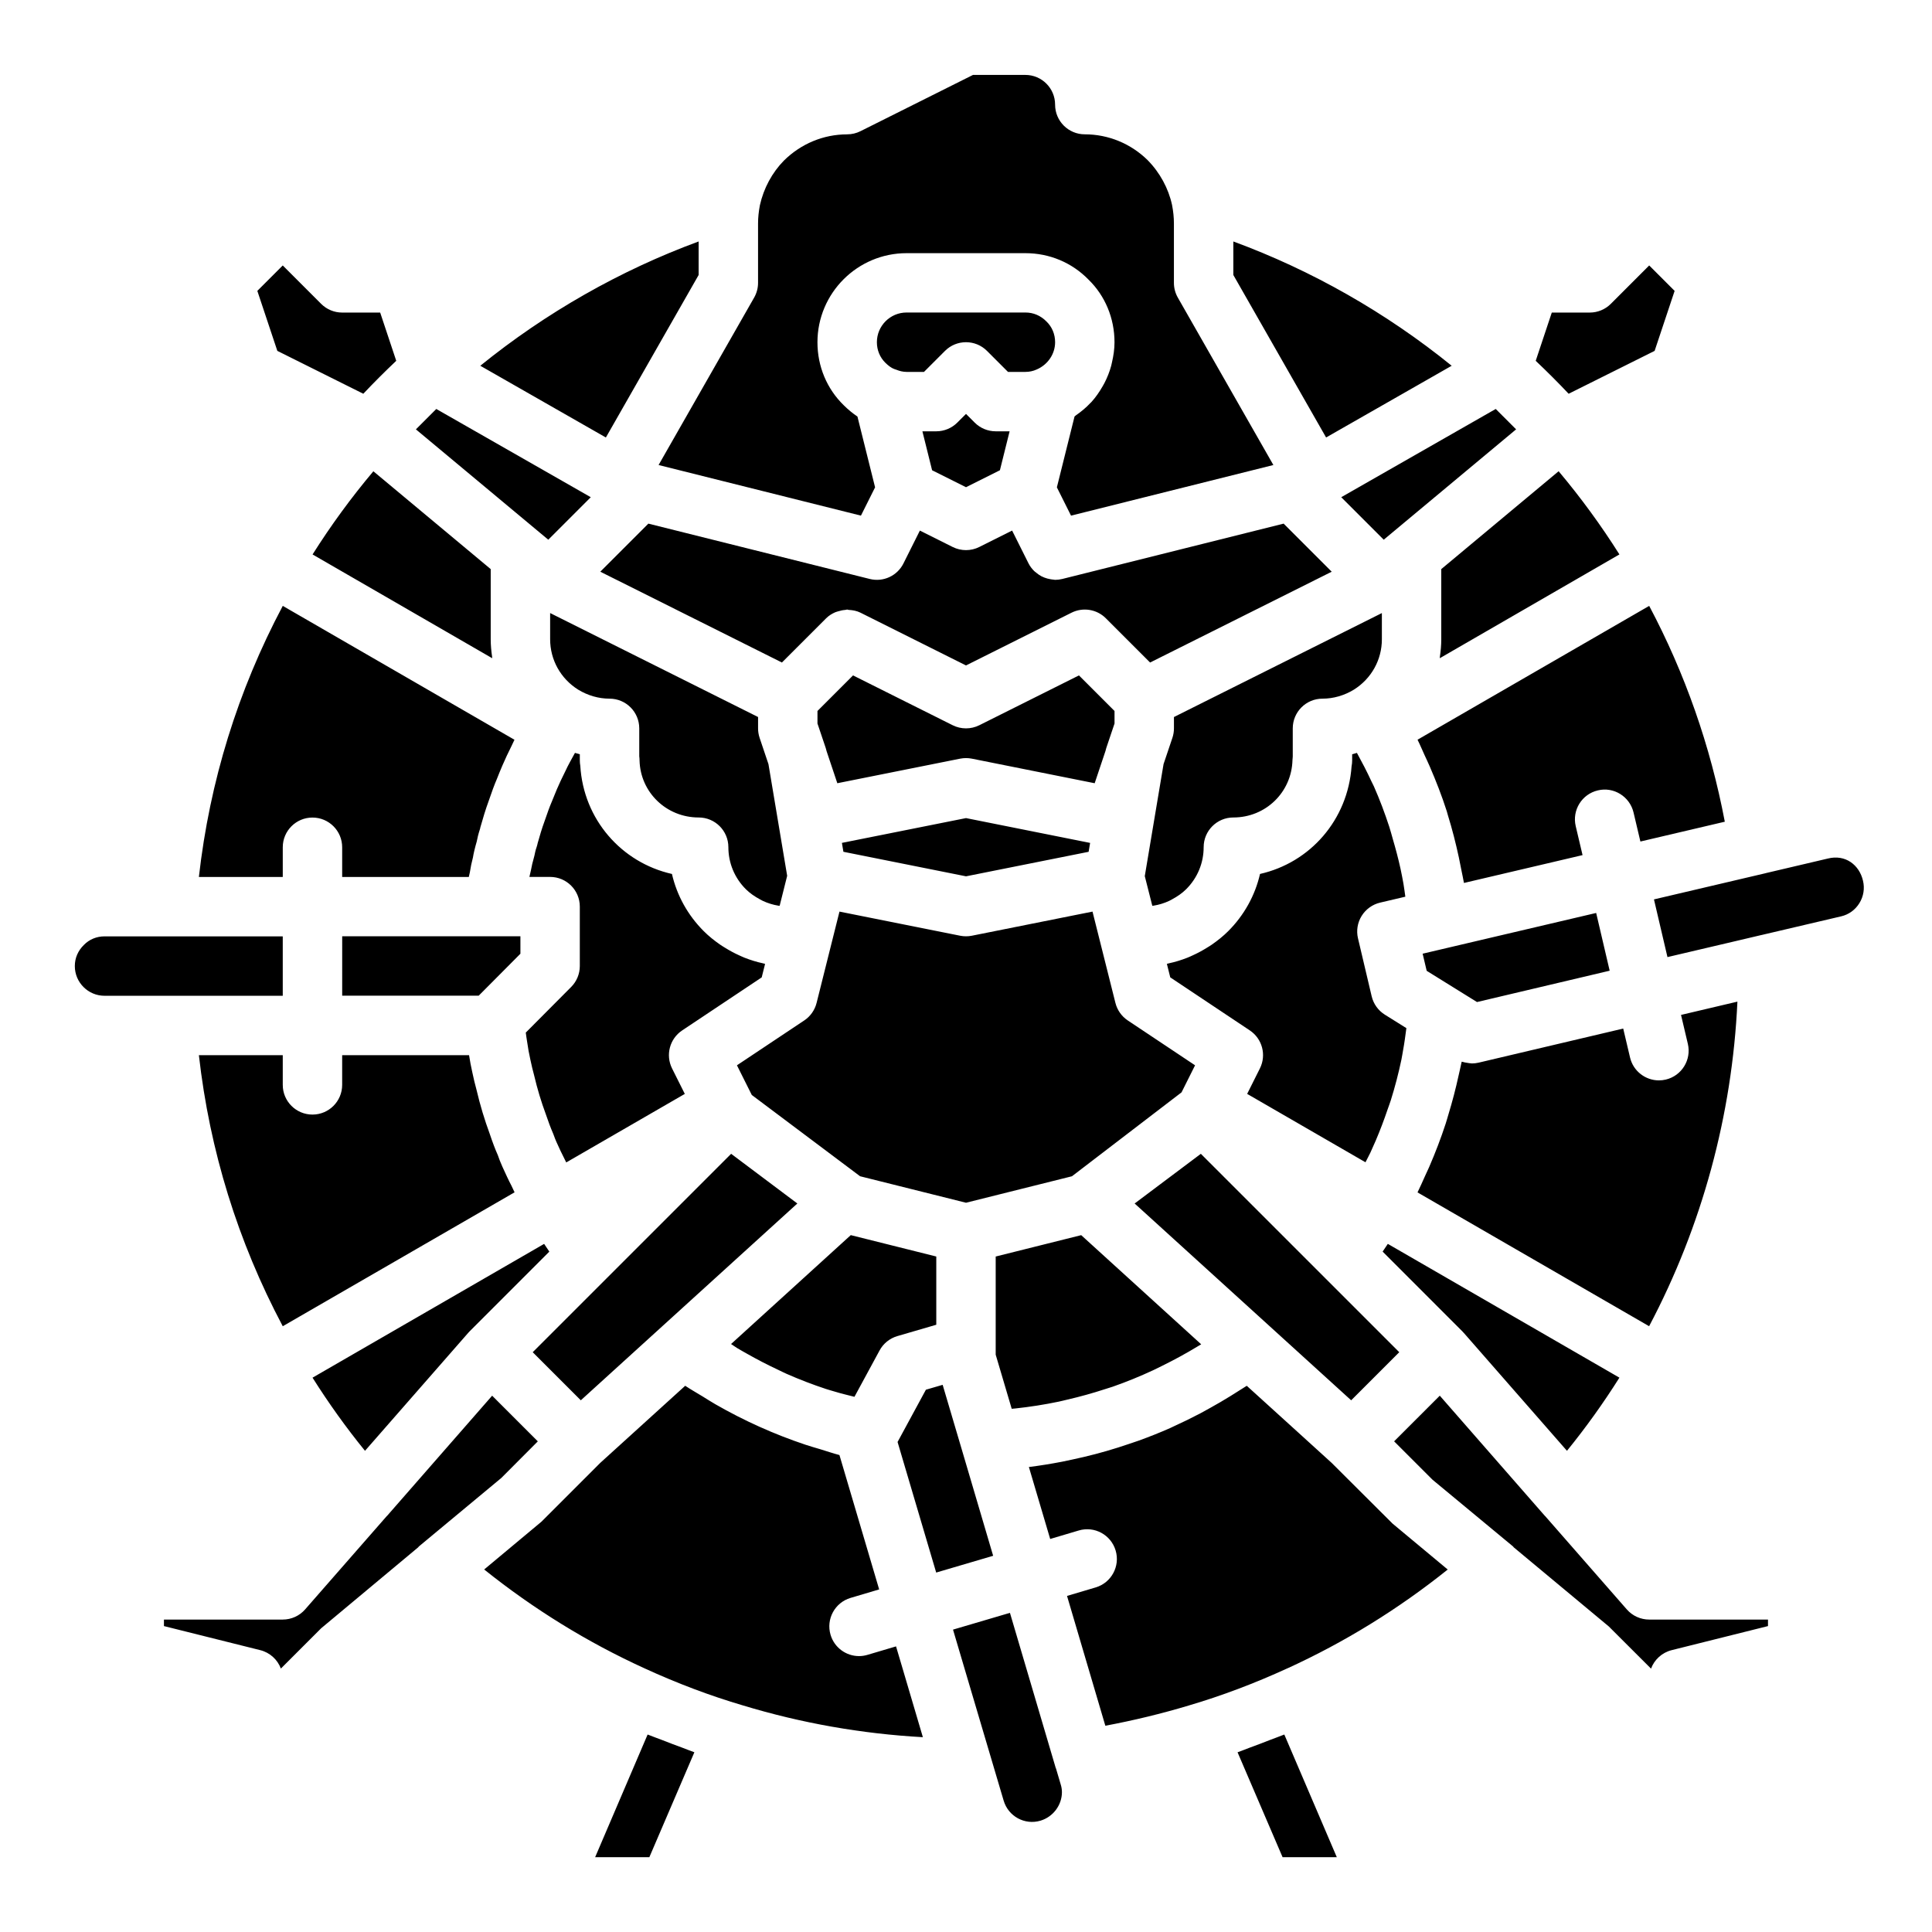 <?xml version="1.0" encoding="UTF-8"?>
<!-- Uploaded to: SVG Find, www.svgrepo.com, Generator: SVG Find Mixer Tools -->
<svg fill="#000000" width="800px" height="800px" version="1.1" viewBox="144 144 512 512" xmlns="http://www.w3.org/2000/svg">
 <path d="m451.96 505.97c-0.785 0.387-1.562 0.781-2.352 1.152-3.531 1.641-7.129 3.117-10.797 4.391-0.652 0.227-1.32 0.41-1.977 0.625-3.285 1.074-6.617 2-9.988 2.777-0.754 0.172-1.5 0.375-2.254 0.531-3.805 0.797-7.66 1.398-11.551 1.816-0.309 0.031-0.621 0.047-0.93 0.078l-0.457-1.551-3.785-12.785v-26.012l22.66-5.664 31.801 28.93c-0.297 0.188-0.609 0.348-0.906 0.531-3.082 1.879-6.246 3.594-9.465 5.18zm-89.066 6.125c-3.559-1.176-7.051-2.519-10.473-4.027-0.766-0.336-1.504-0.723-2.262-1.078-2.769-1.293-5.492-2.703-8.164-4.219-0.875-0.496-1.754-0.98-2.617-1.5-0.559-0.336-1.086-0.742-1.641-1.09l31.727-28.859 22.66 5.668v18.082l-10.312 3.008c-2.019 0.59-3.719 1.957-4.715 3.805l-6.66 12.285c-1.707-0.441-3.43-0.832-5.106-1.348-0.812-0.246-1.633-0.461-2.438-0.727zm-128.21-119.97h47.23v4.625l-11.059 11.121h-36.172zm156.33-123.5-2.57-10.324h3.68c2.086 0 4.09-0.832 5.566-2.305l2.309-2.305 2.305 2.305c1.477 1.477 3.481 2.305 5.566 2.305h3.684l-2.57 10.32-8.984 4.496zm27.672-26.691c-0.891 0.41-1.91 0.625-2.945 0.625h-4.613l-5.566-5.566c-3.074-3.074-8.055-3.074-11.133 0l-5.562 5.566h-4.613c-0.945 0-1.863-0.227-2.699-0.57-0.223-0.086-0.418-0.121-0.66-0.23-0.672-0.262-1.449-0.812-2.254-1.609-1.453-1.422-2.258-3.359-2.258-5.461 0-4.34 3.531-7.871 7.871-7.871h31.488c2.102 0 4.039 0.805 5.609 2.41 1.461 1.418 2.262 3.356 2.262 5.461 0 3.086-1.895 5.961-4.926 7.246zm-35.262 51.379 4.352-8.703 8.703 4.352c1.105 0.551 2.312 0.828 3.519 0.828s2.414-0.277 3.519-0.832l8.703-4.352 4.352 8.703c0.383 0.766 0.895 1.418 1.473 2 0.18 0.184 0.387 0.316 0.586 0.48 0.43 0.355 0.875 0.676 1.371 0.934 0.262 0.137 0.523 0.242 0.801 0.352 0.488 0.188 0.984 0.32 1.508 0.41 0.293 0.051 0.57 0.105 0.871 0.121 0.141 0.004 0.281 0.059 0.43 0.059 0.629 0 1.27-0.078 1.902-0.234l58.66-14.664 12.742 12.742-48.133 24.066-11.73-11.73c-2.387-2.391-6.051-2.988-9.086-1.477l-27.969 13.98-27.969-13.984c-0.996-0.492-2.055-0.684-3.117-0.734-0.137-0.008-0.266-0.094-0.398-0.094-0.176 0-0.34 0.09-0.516 0.102-0.637 0.043-1.25 0.172-1.859 0.367-0.285 0.09-0.566 0.148-0.844 0.273-0.855 0.383-1.664 0.875-2.352 1.566l-11.73 11.73-48.133-24.066 12.742-12.742 58.66 14.664c3.582 0.898 7.293-0.82 8.941-4.117zm120.46 99.359 3.621 15.352c0.477 2.023 1.73 3.769 3.488 4.871l5.711 3.57c-0.262 1.918-0.5 3.84-0.852 5.731-0.164 0.879-0.285 1.77-0.469 2.641-0.766 3.641-1.703 7.234-2.812 10.77-0.254 0.805-0.566 1.59-0.836 2.387-0.938 2.777-1.98 5.519-3.129 8.223-0.457 1.074-0.93 2.141-1.422 3.203-0.406 0.875-0.895 1.723-1.32 2.594l-31.355-18.121 3.379-6.754c1.777-3.551 0.625-7.867-2.676-10.07l-21.082-14.055-0.895-3.578c0.039-0.008 0.07-0.023 0.109-0.031 0.152-0.031 0.297-0.09 0.449-0.121 1.66-0.352 3.273-0.855 4.844-1.469 0.523-0.203 1.027-0.445 1.539-0.68 1.23-0.559 2.414-1.195 3.566-1.91 0.469-0.293 0.945-0.566 1.402-0.887 1.527-1.066 2.996-2.223 4.34-3.57 4.238-4.238 7.125-9.473 8.434-15.164 13.285-3 23.266-14.305 24.266-28.543 0.102-0.496 0.152-1.008 0.152-1.535v-1.641c0.422-0.113 0.84-0.234 1.262-0.359 1.359 2.488 2.676 4.988 3.84 7.535 0.211 0.461 0.469 0.902 0.672 1.367 1.547 3.504 2.883 7.078 4.066 10.691 0.352 1.074 0.625 2.172 0.941 3.258 0.762 2.59 1.457 5.203 2.035 7.844 0.289 1.324 0.539 2.66 0.781 3.996 0.203 1.129 0.324 2.277 0.496 3.418l-6.684 1.57c-2.035 0.48-3.793 1.75-4.894 3.523-1.102 1.773-1.449 3.914-0.969 5.945zm-157.76-9.945c-0.258-0.121-0.504-0.27-0.758-0.406-1.336-0.723-2.613-1.578-3.723-2.684-2.977-2.981-4.617-6.934-4.617-11.125 0-4.348-3.523-7.871-7.871-7.871-8.574 0-15.461-6.691-15.668-15.113 0-0.371-0.027-0.734-0.078-1.09v-7.414c0-4.348-3.523-7.871-7.871-7.871-2.875 0-5.75-0.824-8.312-2.383-4.652-2.918-7.434-7.91-7.434-13.363v-6.941l55.105 27.551v3.008c0 0.852 0.137 1.703 0.41 2.516l2.344 6.965 4.957 29.59-1.992 7.953c-0.105-0.016-0.211-0.016-0.316-0.031-1.453-0.234-2.852-0.672-4.176-1.289zm-45.562-106.96-11.262 11.262-35.082-29.246 5.402-5.402zm239.82-23.387 5.402 5.402-35.082 29.246-11.262-11.262zm-30.172 54.09v6.941c0 5.453-2.777 10.445-7.434 13.363-2.559 1.555-5.434 2.379-8.312 2.379-4.348 0-7.871 3.523-7.871 7.871v7.477c-0.043 0.297-0.066 0.602-0.074 0.906-0.211 8.543-7.094 15.234-15.668 15.234-4.348 0-7.871 3.523-7.871 7.871 0 4.195-1.641 8.145-4.621 11.125-1.105 1.105-2.387 1.965-3.723 2.684-0.254 0.137-0.5 0.285-0.762 0.406-1.32 0.621-2.723 1.055-4.176 1.285-0.109 0.016-0.219 0.016-0.328 0.031l-1.988-7.844-0.004-0.02 3.086-18.43 1.887-11.25 2.344-6.965c0.273-0.805 0.41-1.656 0.41-2.508v-3.004zm-142.7 63.262-0.293-1.742-0.102-0.617 32.887-6.57 32.887 6.578-0.395 2.356-32.492 6.496zm71.852-33.996-2.188 6.492c-0.086 0.254-0.156 0.523-0.215 0.801l-2.859 8.535-32.555-6.512c-0.512-0.102-1.027-0.152-1.543-0.152-0.52 0-1.035 0.051-1.547 0.152l-32.555 6.512-2.836-8.469c-0.062-0.293-0.141-0.586-0.238-0.867l-2.188-6.492v-3.32l9.426-9.426 26.414 13.207c2.215 1.105 4.828 1.105 7.043 0l26.414-13.207 9.426 9.426zm-82.227 78.691c1.629-1.086 2.793-2.742 3.269-4.641l5.664-22.605 0.402-1.598 31.98 6.394c0.516 0.105 1.031 0.152 1.551 0.152s1.035-0.051 1.547-0.152l31.977-6.394 6.074 24.203c0.477 1.898 1.641 3.551 3.269 4.641l17.836 11.891-3.586 7.168-29.023 22.223-0.016 0.012-28.078 7.016-28.07-7.019-28.695-21.535-0.352-0.699-3.586-7.168zm25.988 115.97-1.258-4.258 7.508-13.852 4.441-1.293 0.844 2.859 4.172 14.102 8.363 28.344-15.094 4.445zm179.21-233.21-36.777 21.246c0.023-0.137 0.012-0.285 0.031-0.422 0.223-1.508 0.363-3.039 0.363-4.598v-18.594l31.102-25.938c5.867 6.981 11.258 14.355 16.109 22.047zm-288.29-2.367v18.594c0 1.559 0.145 3.086 0.363 4.598 0.02 0.141 0.012 0.285 0.031 0.422l-36.777-21.246-10.828-6.254c4.844-7.68 10.23-15.051 16.113-22.043zm11.562 76.031c0.16-0.754 0.301-1.516 0.574-2.273 0.133-0.383 0.242-0.781 0.32-1.184 0.547-1.914 1.09-3.82 1.777-5.664 0.02-0.055 0.293-0.836 0.312-0.887 0.484-1.402 0.977-2.844 1.66-4.434 0.449-1.121 0.898-2.246 1.348-3.293 0.645-1.512 1.367-3.019 2.207-4.707 0.758-1.656 1.68-3.266 2.566-4.887 0.422 0.129 0.852 0.254 1.289 0.367v1.641c0 0.477 0.043 0.945 0.125 1.398 0.84 14.203 10.887 25.656 24.289 28.68 1.309 5.691 4.195 10.926 8.434 15.164 1.344 1.344 2.812 2.504 4.34 3.57 0.457 0.316 0.93 0.594 1.402 0.887 1.152 0.715 2.34 1.352 3.566 1.91 0.512 0.234 1.016 0.473 1.539 0.68 1.57 0.613 3.184 1.117 4.844 1.469 0.152 0.031 0.297 0.09 0.449 0.121 0.035 0.008 0.07 0.023 0.109 0.031l-0.895 3.578-21.082 14.055c-3.301 2.203-4.449 6.519-2.676 10.07l3.379 6.754-31.422 18.16c-0.125-0.262-0.246-0.484-0.371-0.75-0.789-1.504-1.504-3.078-2.227-4.676-0.211-0.469-0.422-0.992-0.84-2.141-0.695-1.598-1.32-3.266-1.961-5.176-1.258-3.398-2.246-6.672-3.129-10.41-0.336-1.285-0.676-2.566-0.984-4.106-0.344-1.508-0.613-3.008-0.883-4.902-0.137-0.742-0.215-1.504-0.328-2.25l12.027-12.09c1.469-1.477 2.293-3.473 2.293-5.551v-15.742c0-4.348-3.523-7.871-7.871-7.871h-5.488c0.102-0.492 0.234-1.062 0.41-1.789 0.184-1.051 0.43-2.102 0.895-3.754zm13.188 117.88 38.965-38.961 17.547 13.168-57.383 52.156-12.746-12.746zm203.28 26.363-57.383-52.156 17.547-13.168 52.582 52.578zm20.012-113.82-1.07-4.535 21.934-5.152 24.051-5.644 1.32 5.648 2.258 9.656-35.16 8.305zm56.637-34.262-1.816-7.691c-1-4.234-5.262-6.887-9.469-5.856-4.231 0.996-6.852 5.234-5.856 9.469l1.812 7.68-11.84 2.781-19.59 4.598c-0.18-1.121-0.457-2.215-0.664-3.328-0.215-1.148-0.441-2.293-0.688-3.434-0.812-3.769-1.758-7.5-2.902-11.18-0.113-0.359-0.191-0.723-0.305-1.082-1.293-4.039-2.84-8-4.535-11.918-0.422-0.977-0.883-1.938-1.328-2.906-0.633-1.371-1.199-2.762-1.879-4.117l61.391-35.465c9.504 17.914 16.223 37.098 20.039 57.199zm-13.41-140.18c2.086 0 4.09-0.832 5.566-2.305l10.176-10.18 6.738 6.738-5.301 15.902-22.785 11.363c-2.789-2.953-5.695-5.863-8.727-8.73l4.262-12.789zm-69.883 33.105-24.582-43.062v-8.883c20.789 7.652 40.488 18.863 57.863 32.938zm-126.92-80.336c1.223 0 2.43-0.285 3.519-0.832l29.824-14.914h13.887c4.34 0 7.871 3.531 7.871 7.871 0 4.348 3.523 7.871 7.871 7.871 6.262 0 12.211 2.469 16.664 6.852 3.258 3.316 5.508 7.488 6.461 11.867 0.332 1.727 0.492 3.328 0.492 4.902v15.742c0 1.367 0.359 2.715 1.035 3.902l25.324 44.371-53.625 13.414-3.75-7.5 4.68-18.773c0.148-0.098 0.254-0.242 0.402-0.34 1.379-0.949 2.652-2.012 3.781-3.215 0.094-0.098 0.203-0.184 0.293-0.285 1.148-1.266 2.113-2.672 2.961-4.152 0.156-0.273 0.316-0.539 0.461-0.82 0.77-1.48 1.387-3.035 1.828-4.668 0.078-0.289 0.129-0.578 0.195-0.867 0.402-1.73 0.672-3.496 0.672-5.32 0-6.383-2.496-12.332-6.875-16.594-4.41-4.527-10.355-7.023-16.742-7.023h-31.488c-13.023 0-23.617 10.594-23.617 23.617 0 6.383 2.496 12.332 6.957 16.676 1.172 1.168 2.406 2.172 3.641 3.004l4.676 18.758-3.75 7.5-53.625-13.414 25.324-44.371c0.676-1.184 1.035-2.531 1.035-3.898v-15.742c0-1.547 0.164-3.129 0.484-4.82 1.008-4.527 3.238-8.656 6.379-11.855 4.539-4.473 10.492-6.941 16.754-6.941zm-39.363 28.391v8.883l-24.582 43.066-33.281-19.012c17.383-14.078 37.078-25.285 57.863-32.938zm-116.95 13.094 6.738-6.738 10.18 10.18c1.477 1.477 3.477 2.305 5.566 2.305h10.07l4.258 12.785c-3.039 2.875-5.945 5.781-8.727 8.73l-22.785-11.363zm6.742 83.48 61.402 35.477c-0.262 0.539-0.512 1.066-0.75 1.586-0.855 1.715-1.711 3.508-2.477 5.301-0.5 1.16-0.996 2.398-1.406 3.438-0.762 1.754-1.395 3.566-2.203 5.902-0.855 2.312-1.555 4.707-2.238 7.106l0.023 0.008c-0.035 0.117-0.066 0.227-0.098 0.344-0.426 1.281-0.707 2.512-0.848 3.277-0.48 1.629-0.863 3.262-1.004 4.215-0.352 1.32-0.625 2.644-0.824 3.965-0.102 0.41-0.195 0.824-0.277 1.219h-33.559v-7.871c0-4.348-3.523-7.871-7.871-7.871s-7.871 3.523-7.871 7.871v7.871h-22.23c2.856-25.281 10.312-49.375 22.23-71.836zm-55.109 95.453c0-2.102 0.805-4.039 2.41-5.609 1.426-1.461 3.359-2.266 5.465-2.266h47.23v15.742l-30.855 0.004h-16.375c-4.34 0-7.875-3.531-7.875-7.871zm55.105 23.613v7.871c0 4.348 3.523 7.871 7.871 7.871s7.871-3.523 7.871-7.871v-7.871h33.629c0.238 1.543 0.527 3.059 0.844 4.461 0.332 1.652 0.738 3.231 1.156 4.809 0.93 3.973 2.102 7.856 3.5 11.641 0.703 2.109 1.496 4.215 2.117 5.562 0.312 0.949 0.73 2.004 1.215 3.082 0.836 1.836 1.676 3.672 2.41 5.051 0.266 0.586 0.539 1.16 0.82 1.738l-5.793 3.348-55.641 32.145c-11.914-22.457-19.371-46.555-22.227-71.836zm7.891 85.465 61.371-35.453c0.031 0.047 0.062 0.094 0.094 0.137 0.016 0.023 0.031 0.051 0.051 0.074 0.402 0.609 0.809 1.219 1.234 1.836l-21.098 21.102c-0.121 0.121-0.246 0.254-0.359 0.383l-27.391 31.305c-4.981-6.121-9.629-12.605-13.902-19.383zm2.289 66.41-10.68 10.68c-0.887-2.371-2.894-4.234-5.461-4.879l-25.527-6.379v-1.727h31.488c2.269 0 4.43-0.98 5.918-2.684l21.652-24.746c0.023-0.023 0.059-0.035 0.078-0.059l27.84-31.84 12.105 12.102-9.652 9.684-21.887 18.184c-0.07 0.059-0.094 0.148-0.164 0.211zm86.969 60.672h-14.367l13.91-32.512c1.27 0.527 2.547 0.949 3.816 1.449 1.805 0.711 3.594 1.395 5.394 2.047 1.062 0.383 2.121 0.844 3.18 1.207zm72.488-31.805c-16.199-0.898-32.18-3.719-47.684-8.418-4.324-1.273-8.68-2.734-13.043-4.379-4.359-1.645-8.719-3.465-13.055-5.457-0.004-0.004-0.012-0.004-0.016-0.008-15.094-6.887-29.344-15.676-42.461-26.184l15.164-12.652 15.598-15.598 22.512-20.434c1.52 1.02 3.106 1.898 4.656 2.852 1.117 0.688 2.219 1.402 3.352 2.051 7.613 4.375 15.594 7.957 23.906 10.734 1.27 0.426 2.562 0.781 3.848 1.168 1.707 0.512 3.383 1.105 5.113 1.551l2.125 7.188 8.402 28.422-7.574 2.25c-4.168 1.234-6.543 5.617-5.305 9.785 1.016 3.422 4.148 5.637 7.543 5.637 0.742 0 1.496-0.109 2.246-0.332l7.562-2.242 1.742 5.883zm31.172 22.121c-4.172 1.25-8.543-1.145-9.766-5.316l-9.848-33.246-3.57-12.066 15.086-4.445 12.125 41.082c0.02 0.062 0.062 0.105 0.082 0.168l1.227 4.152c0.23 0.727 0.344 1.418 0.344 2.113-0.004 3.453-2.356 6.566-5.68 7.559zm64.156 9.684-11.934-27.805c1.062-0.363 2.125-0.824 3.188-1.211 1.793-0.648 3.574-1.332 5.367-2.039 1.277-0.504 2.559-0.926 3.836-1.457l13.914 32.512zm1.289-50.059c-4.332 1.992-8.695 3.812-13.059 5.457-4.359 1.645-8.715 3.106-13.035 4.379l-0.004 0.004c-0.012 0.004-0.023 0.008-0.035 0.012-7.219 2.164-14.629 3.965-22.129 5.367l-10.152-34.402 7.578-2.25c4.168-1.234 6.543-5.617 5.305-9.785-1.238-4.172-5.613-6.551-9.785-5.305l-7.562 2.246-5.644-19.074c2.957-0.359 5.887-0.844 8.797-1.402 0.895-0.172 1.781-0.379 2.672-0.566 2.062-0.438 4.113-0.918 6.148-1.453 0.992-0.262 1.98-0.531 2.965-0.816 2.035-0.586 4.051-1.23 6.055-1.914 0.844-0.289 1.691-0.555 2.531-0.859 2.781-1.012 5.535-2.102 8.246-3.301 0.34-0.148 0.664-0.324 1.004-0.477 2.375-1.078 4.723-2.223 7.039-3.445 0.871-0.457 1.723-0.945 2.582-1.422 1.805-1 3.59-2.039 5.352-3.129 0.887-0.547 1.77-1.098 2.641-1.664 0.566-0.367 1.148-0.699 1.707-1.074l13.645 12.383 8.867 8.059 16.129 16.082 14.617 12.168c-13.121 10.508-27.367 19.293-42.473 26.184zm95.859-12.918h31.488v1.727l-25.527 6.379c-2.57 0.645-4.582 2.516-5.469 4.894l-11.188-11.172-25.191-20.969c-0.07-0.062-0.098-0.156-0.168-0.219l-21.352-17.695-10.184-10.18 12.102-12.098 27.836 31.84c0.023 0.027 0.055 0.035 0.078 0.059l21.652 24.746c1.496 1.707 3.656 2.688 5.922 2.688zm-21.785-44.723-27.391-31.305c-0.02-0.023-0.055-0.031-0.074-0.055l-0.289-0.328-21.098-21.102c0.426-0.617 0.832-1.227 1.234-1.836 0.016-0.023 0.031-0.047 0.051-0.074 0.031-0.047 0.062-0.094 0.094-0.137l61.371 35.453c-4.273 6.781-8.922 13.258-13.898 19.383zm21.773-33.016-36.516-21.098-24.863-14.367c0.707-1.41 1.316-2.856 1.969-4.285 0.371-0.809 0.758-1.605 1.109-2.418 1.641-3.781 3.109-7.617 4.387-11.52 0.254-0.777 0.465-1.57 0.703-2.352 1.055-3.453 1.969-6.945 2.738-10.484 0.172-0.785 0.371-1.562 0.527-2.356 0.082-0.41 0.199-0.812 0.277-1.227 0.09 0.031 0.188 0.027 0.277 0.059 0.387 0.125 0.777 0.18 1.176 0.242 0.332 0.055 0.656 0.129 0.996 0.137 0.078 0.004 0.156 0.031 0.234 0.031 0.602 0 1.211-0.07 1.809-0.211l38.312-9.035 1.809 7.668c0.852 3.625 4.086 6.066 7.652 6.066 0.602 0 1.207-0.066 1.812-0.211 4.231-0.996 6.852-5.234 5.856-9.469l-1.809-7.668 11.152-2.629 3.793-0.891c-1.383 30.074-9.387 59.496-23.402 86.016zm55.723-112.12c-1.098 1.785-2.816 3.027-4.84 3.5h-0.004l-21.152 4.961c-0.008 0-0.02-0.004-0.027 0l-6.328 1.492-18.512 4.344-3.578-15.289 29.574-6.941c0.016-0.004 0.031-0.016 0.047-0.02l16.441-3.863c4.684-1.184 8.367 1.707 9.328 5.859 0.496 2.047 0.16 4.164-0.949 5.957z"/>
</svg>